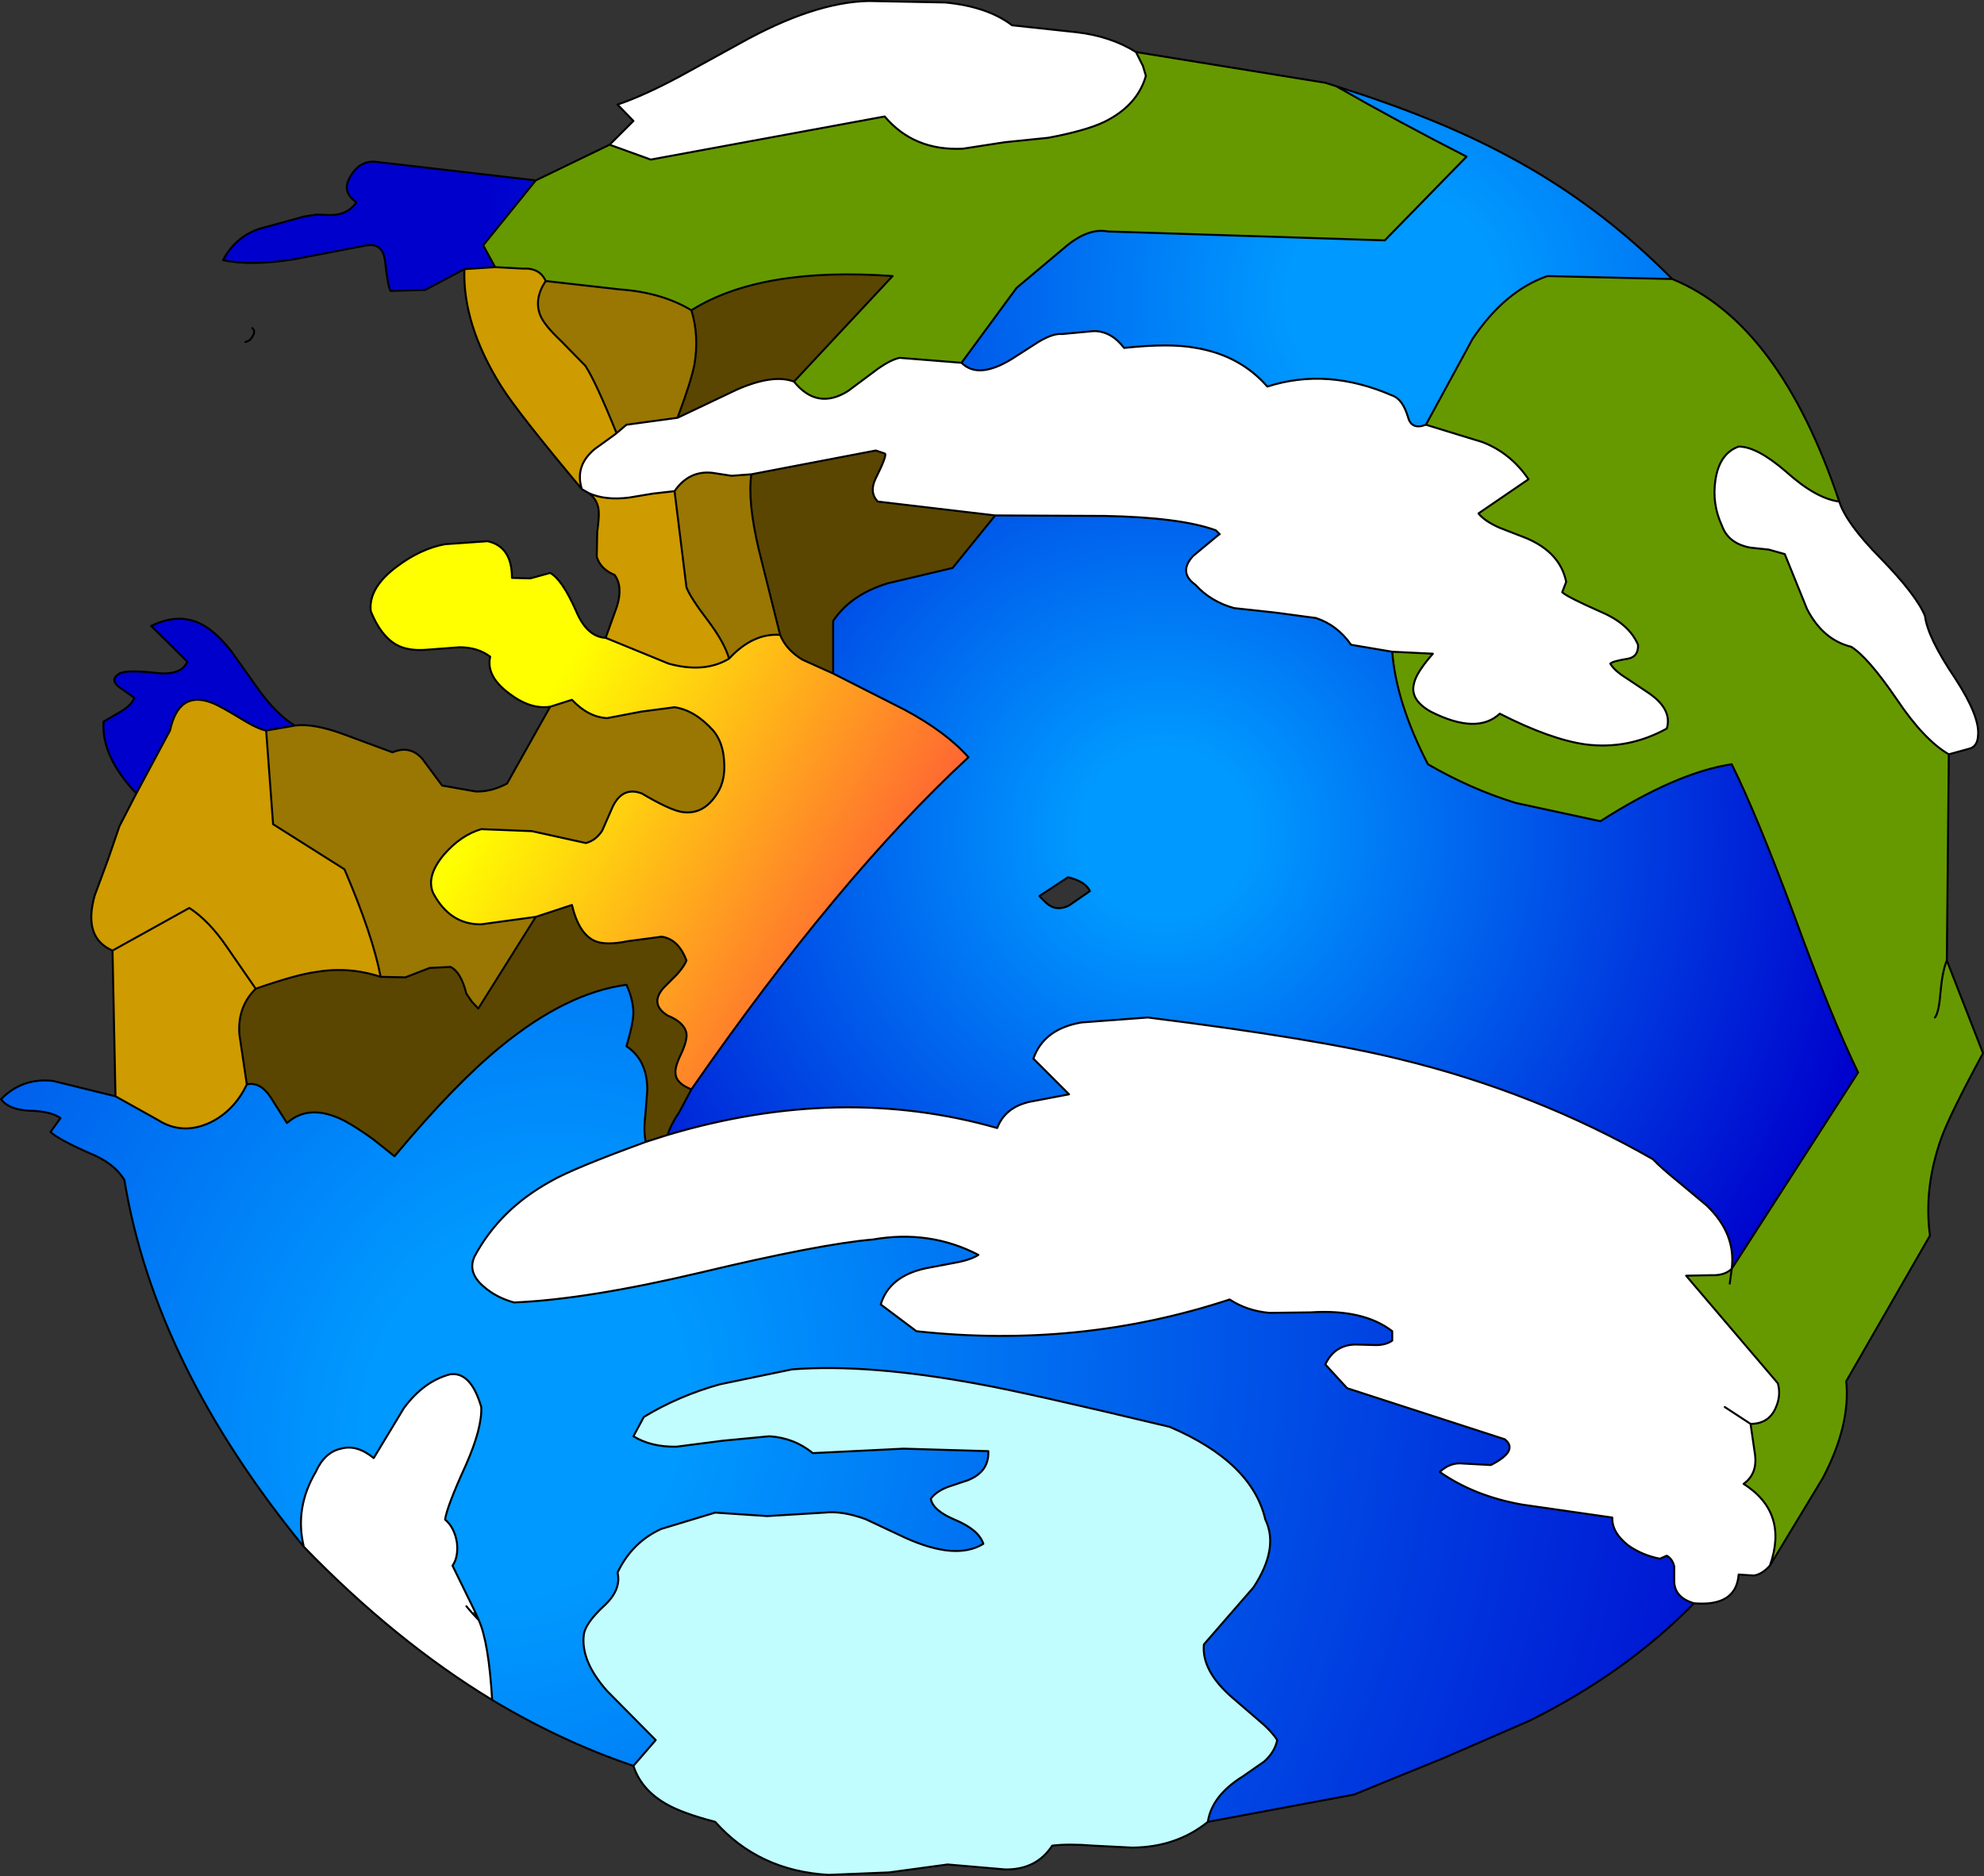 <?xml version="1.0" encoding="UTF-8" standalone="no"?>
<svg xmlns:xlink="http://www.w3.org/1999/xlink" height="189.3px" width="200.15px" xmlns="http://www.w3.org/2000/svg">
  <rect width="100%" height="100%" fill="#333333" stroke="none"/>
  <g transform="matrix(1.0, 0.0, 0.0, 1.0, 99.5, 95.15)">
    <path d="M69.2 -67.0 L56.6 -67.3 Q52.3 -65.8 49.05 -60.95 L44.35 -52.3 Q42.9 -51.75 42.55 -53.05 42.0 -54.9 40.95 -55.25 34.4 -58.1 28.35 -56.15 25.6 -59.3 21.15 -60.05 18.55 -60.55 13.9 -60.05 12.6 -61.75 10.85 -61.75 L7.65 -61.45 Q6.75 -61.55 5.25 -60.65 L2.6 -58.95 Q-0.8 -56.85 -2.5 -58.55 L3.05 -66.1 7.75 -70.05 Q10.2 -72.2 12.25 -71.8 L40.2 -70.9 48.45 -79.35 Q41.6 -82.85 35.3 -86.45 45.5 -83.25 52.55 -79.45 61.7 -74.6 69.2 -67.0 M-45.45 -76.95 L-50.75 -70.4 -49.55 -68.2 -52.65 -68.0 -56.6 -65.9 -60.1 -65.8 Q-60.35 -66.15 -60.65 -68.75 -60.85 -70.65 -62.5 -70.4 L-69.8 -69.0 Q-74.1 -68.3 -77.0 -68.9 -75.8 -71.2 -73.4 -72.05 L-68.85 -73.3 -67.55 -73.5 -66.1 -73.45 Q-64.35 -73.5 -63.55 -74.75 -65.1 -75.8 -64.15 -77.35 -63.3 -78.85 -61.8 -78.85 L-45.45 -76.95 M-85.75 -15.1 Q-89.3 -18.85 -89.05 -22.35 L-87.25 -23.4 Q-86.2 -24.05 -85.95 -24.75 L-87.5 -25.85 Q-88.45 -26.6 -87.45 -27.2 -86.7 -27.6 -83.65 -27.25 -81.2 -27.0 -80.6 -28.4 L-84.25 -32.0 Q-81.7 -33.25 -79.55 -32.35 -77.95 -31.7 -76.2 -29.5 L-73.25 -25.35 Q-71.45 -22.95 -69.75 -21.95 L-72.65 -21.45 Q-73.5 -21.6 -75.2 -22.65 -77.25 -23.9 -78.0 -24.2 -81.45 -25.6 -82.35 -21.45 L-85.75 -15.1" fill="url(#gradient0)" fill-rule="evenodd" stroke="none"/>
    <path d="M44.35 -52.3 L50.05 -50.55 Q52.9 -49.45 54.7 -46.8 L49.65 -43.35 Q50.3 -42.55 51.8 -41.9 L54.5 -40.85 Q57.9 -39.4 58.5 -36.45 L58.1 -35.4 Q58.65 -34.9 62.05 -33.4 64.85 -32.2 65.75 -30.1 65.8 -28.9 64.75 -28.7 63.2 -28.45 62.95 -28.2 63.35 -27.5 64.55 -26.75 L66.65 -25.35 Q69.25 -23.65 68.65 -21.65 64.75 -19.5 60.45 -20.05 56.9 -20.55 51.8 -23.15 49.5 -21.0 44.85 -23.35 42.7 -24.55 43.15 -26.2 43.35 -27.25 45.05 -29.2 L40.95 -29.4 36.8 -30.1 Q35.4 -32.1 33.25 -32.8 L29.15 -33.35 25.0 -33.8 Q22.65 -34.45 21.1 -36.15 19.35 -37.4 20.85 -39.05 L23.5 -41.25 23.55 -41.25 23.15 -41.65 Q19.6 -42.95 11.95 -43.1 L0.9 -43.15 -10.95 -44.55 Q-11.85 -45.5 -11.15 -46.9 -9.95 -49.3 -10.25 -49.4 L-11.15 -49.7 -23.7 -47.3 -25.7 -47.15 -27.65 -47.45 Q-30.0 -47.7 -31.45 -45.6 L-33.65 -45.35 -36.05 -44.95 Q-38.45 -44.65 -40.1 -45.4 L-40.8 -45.8 Q-41.55 -48.15 -39.5 -49.85 L-37.7 -51.15 -37.3 -51.45 -36.3 -52.3 -31.15 -53.0 -25.15 -55.85 Q-21.5 -57.45 -19.4 -56.65 -17.05 -53.75 -13.95 -55.7 L-11.4 -57.6 Q-9.85 -58.8 -8.75 -59.05 L-2.5 -58.55 Q-0.8 -56.85 2.6 -58.95 L5.25 -60.65 Q6.75 -61.55 7.65 -61.45 L10.85 -61.75 Q12.6 -61.75 13.9 -60.05 18.55 -60.55 21.15 -60.05 25.6 -59.3 28.35 -56.15 34.4 -58.1 40.95 -55.25 42.0 -54.9 42.55 -53.05 42.9 -51.75 44.35 -52.3 M15.1 -89.9 L15.8 -88.5 16.1 -87.5 Q15.25 -84.5 11.9 -82.85 10.0 -81.95 6.25 -81.25 L1.85 -80.8 -2.35 -80.15 Q-7.3 -79.9 -10.25 -83.4 L-33.85 -79.05 -38.0 -80.55 -35.6 -82.95 -37.2 -84.6 Q-34.55 -85.5 -31.0 -87.4 L-24.9 -90.75 Q-17.4 -94.95 -11.85 -95.05 L-4.15 -94.9 Q0.1 -94.5 2.6 -92.6 L9.1 -91.9 Q12.55 -91.5 15.1 -89.9 M-32.15 19.35 Q-14.7 14.15 1.1 18.65 1.9 16.55 4.4 16.0 L8.35 15.25 4.75 11.65 Q5.8 8.65 9.6 8.0 L16.3 7.5 Q33.45 9.65 41.7 11.7 55.35 15.0 67.25 21.8 68.1 22.7 69.9 24.15 L72.65 26.45 Q75.65 29.3 75.2 32.85 74.5 33.55 73.15 33.5 L70.6 33.55 79.85 44.4 Q80.2 45.6 79.65 46.85 78.95 48.5 77.1 48.5 L77.55 51.6 Q77.8 53.55 76.4 54.55 80.95 57.45 79.05 62.8 78.3 63.65 77.45 63.8 L75.9 63.7 Q75.65 66.95 71.4 66.6 69.35 66.0 69.4 64.25 L69.4 62.9 Q69.25 62.15 68.65 61.8 L67.95 62.1 Q66.15 61.75 64.75 60.75 63.1 59.45 63.15 57.95 L54.1 56.65 Q49.25 55.8 45.75 53.35 46.8 52.35 48.1 52.5 L50.9 52.65 Q53.75 51.2 52.3 50.05 L36.4 44.9 34.2 42.5 Q35.2 40.4 37.5 40.5 L39.3 40.55 Q40.3 40.55 40.95 40.1 L40.95 39.15 Q38.05 36.9 32.7 37.25 L28.55 37.3 Q26.3 37.1 24.55 35.95 9.35 40.95 -7.05 39.15 L-10.65 36.45 Q-9.8 33.6 -6.1 32.8 L-3.2 32.25 Q-1.55 31.95 -0.8 31.45 -5.7 28.9 -11.45 29.9 -16.75 30.35 -28.9 33.25 -40.35 35.95 -47.65 36.25 -49.45 35.75 -50.7 34.65 -52.35 33.25 -51.65 31.65 -49.1 26.85 -43.9 24.0 -41.75 22.75 -34.35 20.05 L-32.15 19.35 M97.1 -19.05 Q94.6 -20.5 91.85 -24.6 88.95 -28.85 87.25 -29.9 84.4 -30.6 82.8 -33.7 L80.55 -39.25 78.95 -39.7 77.1 -39.9 Q74.85 -40.3 74.2 -42.15 73.2 -44.3 73.55 -46.7 73.95 -49.4 75.9 -50.1 77.75 -50.1 80.7 -47.55 83.7 -44.85 86.05 -44.55 86.75 -42.35 90.2 -38.85 93.85 -35.1 94.7 -33.0 94.95 -30.85 97.75 -26.7 100.25 -22.85 100.05 -20.95 100.0 -19.8 99.1 -19.6 L97.1 -19.05 M74.5 46.8 L77.1 48.5 74.5 46.8 M-68.85 60.9 Q-69.8 57.0 -67.65 53.35 -66.75 51.35 -65.1 51.0 -63.5 50.55 -61.8 51.95 L-58.75 46.9 Q-56.75 44.2 -54.1 43.5 -52.0 43.2 -50.95 46.8 -50.85 48.9 -52.5 52.65 -54.4 56.8 -54.6 58.15 -53.65 58.95 -53.4 60.5 -53.25 61.95 -53.85 62.8 L-51.6 67.4 -51.85 67.6 -52.45 66.9 -51.85 67.6 -51.2 68.3 Q-50.2 70.5 -49.85 76.35 -59.65 70.4 -68.85 60.9" fill="#ffffff" fill-rule="evenodd" stroke="none"/>
    <path d="M40.95 -29.4 L45.05 -29.2 Q43.35 -27.25 43.15 -26.2 42.7 -24.55 44.85 -23.35 49.5 -21.0 51.8 -23.15 56.9 -20.55 60.45 -20.05 64.75 -19.5 68.65 -21.65 69.25 -23.65 66.65 -25.35 L64.55 -26.75 Q63.35 -27.5 62.95 -28.2 63.2 -28.45 64.75 -28.7 65.8 -28.9 65.75 -30.1 64.85 -32.2 62.05 -33.4 58.65 -34.9 58.1 -35.4 L58.5 -36.45 Q57.9 -39.4 54.5 -40.85 L51.8 -41.9 Q50.3 -42.55 49.65 -43.35 L54.7 -46.8 Q52.9 -49.45 50.05 -50.55 L44.35 -52.3 49.05 -60.95 Q52.3 -65.8 56.6 -67.3 L69.2 -67.0 Q80.0 -62.6 86.05 -44.55 83.7 -44.85 80.7 -47.55 77.75 -50.1 75.9 -50.1 73.95 -49.4 73.55 -46.7 73.2 -44.3 74.2 -42.15 74.85 -40.3 77.1 -39.9 L78.95 -39.7 80.55 -39.25 82.8 -33.7 Q84.4 -30.6 87.25 -29.9 88.95 -28.85 91.85 -24.6 94.6 -20.5 97.1 -19.05 L96.9 1.75 100.55 11.1 Q97.2 17.3 96.35 19.65 94.55 24.7 95.2 29.5 L86.75 44.2 Q87.2 48.6 84.4 53.95 L79.05 62.8 Q80.95 57.45 76.4 54.55 77.8 53.55 77.55 51.6 L77.1 48.5 Q78.95 48.5 79.65 46.85 80.2 45.6 79.85 44.4 L70.6 33.55 73.15 33.5 Q74.5 33.55 75.2 32.85 L87.95 13.05 Q85.25 7.5 81.5 -2.8 77.75 -12.9 75.2 -18.05 69.6 -17.2 61.95 -12.3 L53.4 -14.15 Q48.85 -15.55 44.55 -18.05 41.35 -24.25 40.95 -29.4 M75.0 34.35 L75.2 32.85 75.0 34.35 M35.3 -86.45 Q41.6 -82.85 48.45 -79.35 L40.2 -70.9 12.25 -71.8 Q10.2 -72.2 7.75 -70.05 L3.05 -66.1 -2.5 -58.55 -8.75 -59.05 Q-9.85 -58.8 -11.4 -57.6 L-13.95 -55.7 Q-17.05 -53.75 -19.4 -56.65 L-9.45 -67.3 Q-22.75 -68.25 -29.75 -63.85 -32.75 -65.65 -36.95 -65.95 L-44.45 -66.8 Q-45.05 -68.15 -46.75 -68.05 L-49.55 -68.2 -50.75 -70.4 -45.45 -76.95 -38.0 -80.55 -33.85 -79.05 -10.25 -83.4 Q-7.3 -79.9 -2.35 -80.15 L1.85 -80.8 6.25 -81.25 Q10.0 -81.95 11.9 -82.85 15.25 -84.5 16.1 -87.5 L15.8 -88.5 15.1 -89.9 34.2 -86.8 35.3 -86.45 M95.7 7.5 Q96.1 7.0 96.25 5.05 96.45 2.8 96.9 1.75 96.45 2.8 96.25 5.05 96.1 7.0 95.7 7.5" fill="url(#gradient1)" fill-rule="evenodd" stroke="none"/>
    <path d="M40.95 -29.4 Q41.35 -24.25 44.55 -18.05 48.85 -15.55 53.4 -14.15 L61.95 -12.3 Q69.6 -17.2 75.2 -18.05 77.75 -12.9 81.5 -2.8 85.25 7.5 87.95 13.05 L75.2 32.85 Q75.65 29.3 72.65 26.45 L69.9 24.15 Q68.1 22.7 67.25 21.8 55.35 15.0 41.7 11.7 33.45 9.65 16.3 7.5 L9.6 8.0 Q5.8 8.65 4.75 11.65 L8.35 15.25 4.4 16.0 Q1.9 16.55 1.1 18.65 -14.7 14.15 -32.15 19.35 -31.85 18.35 -30.95 17.0 L-29.75 14.75 Q-14.85 -6.7 -1.8 -18.75 -4.05 -21.3 -8.25 -23.55 L-15.45 -27.2 -15.45 -32.5 Q-13.7 -35.15 -9.95 -36.3 L-3.4 -37.85 0.9 -43.15 11.95 -43.1 Q19.6 -42.95 23.15 -41.65 L23.5 -41.25 20.85 -39.05 Q19.35 -37.4 21.1 -36.15 22.65 -34.45 25.0 -33.8 L29.15 -33.35 33.25 -32.8 Q35.4 -32.1 36.8 -30.1 L40.95 -29.4 M8.35 -3.8 L10.45 -5.25 Q10.05 -6.2 8.25 -6.65 L5.35 -4.75 6.05 -4.05 Q7.05 -3.15 8.35 -3.8" fill="url(#gradient2)" fill-rule="evenodd" stroke="none"/>
    <path d="M-49.55 -68.2 L-46.75 -68.05 Q-45.05 -68.15 -44.45 -66.8 -45.65 -65.0 -45.0 -63.35 -44.6 -62.35 -42.9 -60.75 L-40.45 -58.25 Q-39.4 -56.65 -37.3 -51.45 L-37.7 -51.15 -39.5 -49.85 Q-41.55 -48.15 -40.8 -45.8 -47.25 -53.5 -48.95 -56.2 -52.85 -62.45 -52.65 -68.0 L-49.55 -68.2 M-38.4 -30.8 L-37.25 -34.0 Q-36.65 -36.0 -37.5 -37.15 -38.95 -37.75 -39.3 -39.0 L-39.25 -41.5 Q-39.0 -43.25 -39.15 -43.95 -39.35 -44.85 -40.1 -45.4 -38.45 -44.65 -36.05 -44.95 L-33.65 -45.35 -31.45 -45.6 -30.25 -35.9 Q-29.85 -34.85 -28.05 -32.5 -26.4 -30.3 -25.95 -28.7 -28.45 -27.2 -32.05 -28.2 L-38.4 -30.8 M-85.75 -15.1 L-82.35 -21.45 Q-81.45 -25.6 -78.0 -24.2 -77.25 -23.9 -75.2 -22.65 -73.5 -21.6 -72.65 -21.45 L-71.95 -12.0 -64.75 -7.45 Q-61.9 -0.8 -61.1 3.4 -64.3 2.35 -67.55 2.9 -69.55 3.15 -73.7 4.6 L-76.6 0.4 Q-78.4 -2.25 -80.4 -3.55 L-88.15 0.75 -80.4 -3.55 Q-78.4 -2.25 -76.6 0.4 L-73.7 4.6 Q-75.55 6.4 -75.35 9.2 L-74.6 14.25 Q-75.85 16.9 -78.3 18.1 -81.1 19.4 -83.55 17.85 L-87.85 15.45 -88.15 0.75 Q-91.15 -0.55 -89.95 -4.8 L-88.6 -8.45 -87.45 -11.8 -85.75 -15.1" fill="#ce9b00" fill-rule="evenodd" stroke="none"/>
    <path d="M-44.45 -66.8 L-36.95 -65.95 Q-32.75 -65.65 -29.75 -63.85 -28.95 -61.25 -29.45 -58.35 -29.8 -56.6 -31.15 -53.0 L-36.3 -52.3 -37.3 -51.45 Q-39.4 -56.65 -40.45 -58.25 L-42.9 -60.75 Q-44.6 -62.35 -45.0 -63.35 -45.65 -65.0 -44.45 -66.8 M-69.75 -21.95 Q-67.9 -22.2 -64.9 -21.1 L-59.9 -19.25 Q-58.15 -20.0 -56.9 -18.6 L-54.9 -15.9 -51.5 -15.3 Q-49.95 -15.25 -48.35 -16.1 L-44.0 -23.85 -41.8 -24.55 Q-40.15 -22.8 -38.25 -22.7 L-34.85 -23.35 -31.45 -23.8 Q-29.4 -23.5 -27.55 -21.45 -26.55 -20.25 -26.45 -18.35 -26.3 -16.4 -27.15 -15.1 -28.55 -12.85 -30.8 -13.25 -32.05 -13.5 -34.75 -15.1 -36.85 -15.9 -37.85 -13.4 L-38.75 -11.35 Q-39.4 -10.35 -40.4 -10.1 L-45.85 -11.3 -50.95 -11.5 Q-53.0 -10.9 -54.7 -8.95 -56.55 -6.75 -55.8 -5.05 -54.1 -1.85 -50.95 -1.9 L-45.45 -2.65 -51.25 6.6 -51.9 5.9 -52.45 5.1 Q-53.0 2.9 -54.05 2.4 L-56.15 2.5 -58.6 3.45 -61.1 3.4 Q-61.9 -0.8 -64.75 -7.45 L-71.95 -12.0 -72.65 -21.45 -69.75 -21.95 M-31.45 -45.6 Q-30.0 -47.7 -27.65 -47.45 L-25.7 -47.15 -23.7 -47.3 Q-24.1 -44.6 -22.95 -39.7 L-20.8 -31.1 Q-23.55 -31.3 -25.95 -28.7 -26.4 -30.3 -28.05 -32.5 -29.85 -34.85 -30.25 -35.9 L-31.45 -45.6" fill="#997702" fill-rule="evenodd" stroke="none"/>
    <path d="M-29.75 -63.85 Q-22.75 -68.25 -9.45 -67.3 L-19.4 -56.65 Q-21.5 -57.45 -25.15 -55.85 L-31.15 -53.0 Q-29.8 -56.6 -29.45 -58.35 -28.95 -61.25 -29.75 -63.85 M0.9 -43.15 L-3.4 -37.85 -9.95 -36.3 Q-13.7 -35.15 -15.45 -32.5 L-15.45 -27.2 -18.55 -28.6 Q-20.2 -29.6 -20.8 -31.1 L-22.95 -39.7 Q-24.1 -44.6 -23.7 -47.3 L-11.15 -49.7 -10.25 -49.4 Q-9.95 -49.3 -11.15 -46.9 -11.85 -45.5 -10.95 -44.55 L0.9 -43.15 M-29.75 14.75 L-30.95 17.0 Q-31.85 18.35 -32.15 19.35 L-34.35 20.05 Q-34.6 19.0 -34.4 17.4 L-34.2 14.8 Q-34.2 11.8 -36.3 10.4 -35.65 8.2 -35.6 7.1 -35.6 5.75 -36.3 4.2 -42.35 5.0 -49.0 10.45 -53.65 14.25 -59.7 21.5 L-61.9 19.75 Q-63.5 18.6 -64.7 17.95 -68.25 16.1 -70.55 18.15 L-72.2 15.55 Q-73.25 13.95 -74.6 14.25 L-75.35 9.2 Q-75.55 6.4 -73.7 4.6 -69.55 3.15 -67.55 2.9 -64.3 2.35 -61.1 3.4 L-58.6 3.45 -56.15 2.5 -54.05 2.4 Q-53.0 2.9 -52.45 5.1 L-51.9 5.9 -51.25 6.6 -45.45 -2.65 -41.8 -3.85 Q-41.1 -0.9 -39.45 -0.2 -38.35 0.25 -36.15 -0.2 L-32.75 -0.65 Q-31.05 -0.4 -30.25 1.75 -30.45 2.3 -31.2 3.15 L-32.55 4.5 Q-34.0 6.15 -32.15 7.3 -30.45 8.0 -30.25 9.1 -30.15 9.75 -30.75 11.1 -31.45 12.5 -31.35 13.15 -31.3 14.15 -29.75 14.75" fill="#5a4601" fill-rule="evenodd" stroke="none"/>
    <path d="M-15.45 -27.2 L-8.25 -23.55 Q-4.05 -21.3 -1.8 -18.75 -14.85 -6.7 -29.75 14.75 -31.3 14.15 -31.35 13.15 -31.45 12.5 -30.75 11.1 -30.15 9.75 -30.25 9.1 -30.45 8.0 -32.15 7.3 -34.0 6.15 -32.55 4.5 L-31.2 3.15 Q-30.45 2.3 -30.25 1.75 -31.05 -0.4 -32.75 -0.65 L-36.15 -0.2 Q-38.35 0.25 -39.45 -0.2 -41.1 -0.9 -41.8 -3.85 L-45.45 -2.65 -50.95 -1.9 Q-54.1 -1.85 -55.8 -5.05 -56.55 -6.75 -54.7 -8.95 -53.0 -10.9 -50.95 -11.5 L-45.85 -11.3 -40.4 -10.1 Q-39.4 -10.35 -38.75 -11.35 L-37.85 -13.4 Q-36.85 -15.9 -34.75 -15.1 -32.05 -13.5 -30.8 -13.25 -28.55 -12.85 -27.15 -15.1 -26.3 -16.4 -26.45 -18.35 -26.55 -20.25 -27.55 -21.45 -29.4 -23.5 -31.45 -23.8 L-34.85 -23.35 -38.25 -22.7 Q-40.15 -22.8 -41.8 -24.55 L-44.0 -23.85 Q-46.0 -23.55 -48.15 -25.2 -50.5 -26.95 -50.05 -28.9 -51.3 -29.85 -53.15 -29.85 L-56.45 -29.6 Q-58.35 -29.45 -59.5 -30.1 -61.1 -31.0 -62.1 -33.5 -62.35 -35.85 -59.45 -38.0 -57.05 -39.8 -54.6 -40.25 L-50.3 -40.55 Q-47.85 -40.0 -47.85 -36.85 L-46.0 -36.8 -44.0 -37.35 Q-42.8 -36.7 -41.4 -33.55 -40.3 -30.9 -38.4 -30.8 L-32.05 -28.2 Q-28.45 -27.2 -25.95 -28.7 -23.55 -31.3 -20.8 -31.1 -20.2 -29.6 -18.55 -28.6 L-15.45 -27.2" fill="url(#gradient3)" fill-rule="evenodd" stroke="none"/>
    <path d="M-34.35 20.05 Q-41.75 22.75 -43.9 24.0 -49.1 26.85 -51.65 31.65 -52.35 33.25 -50.7 34.65 -49.45 35.75 -47.65 36.25 -40.35 35.95 -28.9 33.25 -16.75 30.35 -11.45 29.9 -5.7 28.9 -0.8 31.45 -1.55 31.95 -3.2 32.25 L-6.1 32.8 Q-9.8 33.6 -10.65 36.45 L-7.05 39.15 Q9.35 40.95 24.55 35.95 26.3 37.1 28.55 37.3 L32.7 37.25 Q38.05 36.9 40.95 39.15 L40.95 40.1 Q40.3 40.55 39.3 40.55 L37.5 40.5 Q35.2 40.4 34.2 42.5 L36.4 44.9 52.3 50.05 Q53.75 51.2 50.9 52.65 L48.1 52.5 Q46.8 52.35 45.75 53.35 49.25 55.8 54.1 56.65 L63.15 57.95 Q63.1 59.45 64.75 60.75 66.15 61.75 67.95 62.1 L68.65 61.8 Q69.25 62.15 69.4 62.9 L69.4 64.25 Q69.35 66.0 71.4 66.6 64.55 73.6 54.8 78.45 L46.05 82.25 Q41.6 84.05 37.1 85.9 L22.35 88.65 Q22.75 86.0 25.9 84.05 L28.05 82.55 Q29.1 81.6 29.35 80.4 28.75 79.45 27.3 78.25 L24.8 76.1 Q21.7 73.4 21.95 70.75 L26.95 65.0 Q29.55 61.05 28.15 58.15 26.8 52.35 18.5 48.8 4.3 45.4 -0.65 44.5 -11.9 42.4 -19.6 43.0 L-26.85 44.5 Q-31.0 45.65 -34.55 47.8 L-35.6 49.75 Q-33.8 50.85 -31.25 50.8 L-26.6 50.2 -21.9 49.75 Q-19.4 49.9 -17.5 51.45 L-8.35 51.0 0.2 51.25 Q0.3 53.35 -1.9 54.2 L-3.85 54.85 Q-5.05 55.3 -5.6 56.05 -5.4 57.25 -3.1 58.2 -0.75 59.2 -0.3 60.6 -3.05 62.3 -8.15 60.0 L-12.2 58.1 Q-14.55 57.25 -16.3 57.45 L-22.1 57.8 -27.35 57.45 -32.8 59.1 Q-35.75 60.45 -37.2 63.5 -36.8 65.2 -38.5 66.8 -40.45 68.6 -40.6 69.75 -40.95 72.4 -38.25 75.45 L-33.35 80.4 -35.6 83.0 Q-42.85 80.55 -49.85 76.35 -50.2 70.5 -51.2 68.3 L-51.6 67.4 -53.85 62.8 Q-53.25 61.95 -53.4 60.5 -53.65 58.95 -54.6 58.15 -54.4 56.8 -52.5 52.65 -50.85 48.9 -50.95 46.8 -52.0 43.2 -54.1 43.5 -56.75 44.2 -58.75 46.9 L-61.8 51.95 Q-63.5 50.55 -65.1 51.0 -66.75 51.35 -67.65 53.35 -69.8 57.0 -68.85 60.9 -83.9 42.5 -86.95 23.9 -88.0 22.15 -90.55 21.15 -93.6 19.8 -94.4 19.05 L-93.4 17.65 Q-94.35 16.95 -96.6 16.9 -98.6 16.8 -99.4 15.75 -97.25 13.55 -94.15 13.9 L-87.85 15.45 -83.55 17.85 Q-81.1 19.4 -78.3 18.1 -75.85 16.9 -74.6 14.25 -73.25 13.95 -72.2 15.55 L-70.55 18.15 Q-68.25 16.1 -64.7 17.95 -63.5 18.6 -61.9 19.75 L-59.7 21.5 Q-53.65 14.25 -49.0 10.45 -42.35 5.0 -36.3 4.2 -35.6 5.75 -35.6 7.1 -35.65 8.2 -36.3 10.4 -34.2 11.8 -34.2 14.8 L-34.4 17.4 Q-34.6 19.0 -34.35 20.05" fill="url(#gradient4)" fill-rule="evenodd" stroke="none"/>
    <path d="M-35.6 83.0 L-33.35 80.4 -38.25 75.45 Q-40.95 72.4 -40.6 69.75 -40.45 68.6 -38.5 66.8 -36.8 65.2 -37.2 63.5 -35.75 60.45 -32.8 59.1 L-27.35 57.45 -22.1 57.8 -16.3 57.45 Q-14.55 57.25 -12.2 58.1 L-8.15 60.0 Q-3.05 62.3 -0.3 60.6 -0.75 59.2 -3.1 58.2 -5.4 57.25 -5.6 56.05 -5.05 55.3 -3.85 54.85 L-1.9 54.2 Q0.3 53.35 0.2 51.25 L-8.35 51.0 -17.5 51.45 Q-19.4 49.9 -21.9 49.75 L-26.6 50.2 -31.25 50.8 Q-33.8 50.85 -35.6 49.75 L-34.55 47.8 Q-31.0 45.65 -26.85 44.5 L-19.6 43.0 Q-11.9 42.4 -0.65 44.5 4.3 45.4 18.5 48.8 26.8 52.35 28.15 58.15 29.55 61.05 26.95 65.0 L21.95 70.75 Q21.7 73.4 24.8 76.1 L27.3 78.25 Q28.75 79.45 29.35 80.4 29.1 81.6 28.05 82.55 L25.9 84.05 Q22.75 86.0 22.35 88.65 19.2 91.2 14.75 91.25 L10.8 91.05 Q8.3 90.85 6.65 91.05 5.05 93.5 1.9 93.45 L-3.9 92.95 -9.8 93.75 -15.9 94.0 Q-22.95 93.6 -27.35 88.65 -30.6 87.8 -32.2 86.9 -34.8 85.45 -35.6 83.0" fill="#c1fcff" fill-rule="evenodd" stroke="none"/>
    <path d="M44.35 -52.3 L50.05 -50.55 Q52.9 -49.45 54.7 -46.8 L49.65 -43.35 Q50.3 -42.55 51.8 -41.9 L54.5 -40.85 Q57.9 -39.4 58.5 -36.45 L58.1 -35.4 Q58.65 -34.9 62.05 -33.4 64.85 -32.2 65.75 -30.1 65.8 -28.9 64.75 -28.7 63.2 -28.45 62.95 -28.2 63.35 -27.5 64.55 -26.75 L66.65 -25.35 Q69.25 -23.65 68.65 -21.65 64.75 -19.5 60.45 -20.05 56.9 -20.55 51.8 -23.15 49.5 -21.0 44.85 -23.35 42.7 -24.55 43.15 -26.2 43.35 -27.25 45.05 -29.2 L40.95 -29.4 Q41.35 -24.25 44.55 -18.05 48.85 -15.55 53.4 -14.15 L61.95 -12.3 Q69.6 -17.2 75.2 -18.05 77.75 -12.9 81.5 -2.8 85.25 7.5 87.95 13.05 L75.2 32.85 75.0 34.35 M44.35 -52.3 L49.05 -60.95 Q52.3 -65.8 56.6 -67.3 L69.2 -67.0 Q61.7 -74.6 52.55 -79.45 45.5 -83.25 35.3 -86.45 41.6 -82.85 48.45 -79.35 L40.2 -70.9 12.25 -71.8 Q10.2 -72.2 7.75 -70.05 L3.05 -66.1 -2.5 -58.55 Q-0.8 -56.85 2.6 -58.95 L5.25 -60.65 Q6.75 -61.55 7.65 -61.45 L10.85 -61.75 Q12.6 -61.75 13.9 -60.05 18.55 -60.55 21.15 -60.05 25.6 -59.3 28.35 -56.15 34.4 -58.1 40.95 -55.25 42.0 -54.9 42.55 -53.05 42.9 -51.75 44.35 -52.3 M15.1 -89.9 L34.2 -86.8 35.3 -86.45 M-38.0 -80.55 L-33.85 -79.05 -10.25 -83.4 Q-7.3 -79.9 -2.35 -80.15 L1.85 -80.8 6.25 -81.25 Q10.0 -81.95 11.9 -82.85 15.25 -84.5 16.1 -87.5 L15.8 -88.5 15.1 -89.9 Q12.55 -91.5 9.1 -91.9 L2.6 -92.6 Q0.1 -94.5 -4.15 -94.9 L-11.85 -95.05 Q-17.4 -94.95 -24.9 -90.75 L-31.0 -87.4 Q-34.55 -85.5 -37.2 -84.6 L-35.6 -82.95 -38.0 -80.55 -45.45 -76.95 -50.75 -70.4 -49.55 -68.2 -46.75 -68.05 Q-45.05 -68.15 -44.45 -66.8 L-36.95 -65.95 Q-32.75 -65.65 -29.75 -63.85 -22.75 -68.25 -9.45 -67.3 L-19.4 -56.65 Q-17.05 -53.75 -13.95 -55.7 L-11.4 -57.6 Q-9.85 -58.8 -8.75 -59.05 L-2.5 -58.55 M23.15 -41.65 L23.55 -41.25 23.5 -41.25 20.85 -39.05 Q19.35 -37.4 21.1 -36.15 22.65 -34.45 25.0 -33.8 L29.15 -33.35 33.25 -32.8 Q35.4 -32.1 36.8 -30.1 L40.95 -29.4 M23.15 -41.65 Q19.6 -42.95 11.95 -43.1 L0.9 -43.15 -3.4 -37.85 -9.95 -36.3 Q-13.7 -35.15 -15.45 -32.5 L-15.45 -27.2 -8.25 -23.55 Q-4.05 -21.3 -1.8 -18.75 -14.85 -6.7 -29.75 14.75 L-30.95 17.0 Q-31.85 18.35 -32.15 19.35 -14.7 14.15 1.1 18.65 1.9 16.55 4.4 16.0 L8.35 15.25 4.75 11.65 Q5.8 8.65 9.6 8.0 L16.3 7.5 Q33.45 9.65 41.7 11.7 55.35 15.0 67.25 21.8 68.1 22.7 69.9 24.15 L72.65 26.45 Q75.65 29.3 75.2 32.85 74.5 33.55 73.15 33.5 L70.6 33.55 79.85 44.4 Q80.2 45.6 79.65 46.85 78.95 48.5 77.1 48.5 L77.55 51.6 Q77.8 53.55 76.4 54.55 80.95 57.45 79.05 62.8 L84.4 53.95 Q87.2 48.6 86.75 44.2 L95.2 29.5 Q94.55 24.7 96.35 19.65 97.2 17.3 100.55 11.1 L96.9 1.75 Q96.45 2.8 96.25 5.05 96.1 7.0 95.7 7.5 M8.35 -3.8 Q7.05 -3.15 6.05 -4.05 L5.35 -4.75 8.25 -6.65 Q10.05 -6.2 10.45 -5.25 L8.35 -3.8 M86.05 -44.55 Q83.7 -44.85 80.7 -47.55 77.75 -50.1 75.9 -50.1 73.95 -49.4 73.55 -46.7 73.2 -44.3 74.2 -42.15 74.85 -40.3 77.1 -39.9 L78.95 -39.7 80.55 -39.25 82.8 -33.7 Q84.4 -30.6 87.25 -29.9 88.95 -28.85 91.85 -24.6 94.6 -20.5 97.1 -19.05 L99.1 -19.6 Q100.0 -19.8 100.05 -20.95 100.25 -22.85 97.75 -26.7 94.95 -30.85 94.7 -33.0 93.85 -35.1 90.2 -38.85 86.75 -42.35 86.05 -44.55 80.0 -62.6 69.2 -67.0 M-34.35 20.05 Q-41.75 22.75 -43.9 24.0 -49.1 26.85 -51.65 31.65 -52.35 33.25 -50.7 34.65 -49.45 35.75 -47.65 36.25 -40.35 35.95 -28.9 33.25 -16.75 30.35 -11.45 29.9 -5.7 28.9 -0.8 31.45 -1.55 31.95 -3.2 32.25 L-6.1 32.8 Q-9.8 33.6 -10.65 36.45 L-7.05 39.15 Q9.35 40.95 24.55 35.95 26.3 37.1 28.55 37.3 L32.7 37.25 Q38.05 36.9 40.95 39.15 L40.95 40.1 Q40.3 40.55 39.3 40.55 L37.5 40.5 Q35.2 40.4 34.2 42.5 L36.4 44.9 52.3 50.05 Q53.75 51.2 50.9 52.65 L48.1 52.5 Q46.8 52.35 45.75 53.35 49.25 55.8 54.1 56.65 L63.15 57.95 Q63.1 59.45 64.75 60.75 66.15 61.75 67.95 62.1 L68.65 61.8 Q69.25 62.15 69.4 62.9 L69.4 64.25 Q69.35 66.0 71.4 66.6 75.65 66.95 75.9 63.7 L77.45 63.8 Q78.3 63.65 79.05 62.8 M77.1 48.5 L74.5 46.8 M22.35 88.65 Q22.75 86.0 25.9 84.05 L28.05 82.55 Q29.1 81.6 29.35 80.4 28.75 79.45 27.3 78.25 L24.8 76.1 Q21.7 73.4 21.95 70.75 L26.95 65.0 Q29.55 61.05 28.15 58.15 26.8 52.35 18.5 48.8 4.3 45.4 -0.65 44.5 -11.9 42.4 -19.6 43.0 L-26.85 44.5 Q-31.0 45.65 -34.55 47.8 L-35.6 49.75 Q-33.8 50.85 -31.25 50.8 L-26.6 50.2 -21.9 49.75 Q-19.4 49.9 -17.5 51.45 L-8.35 51.0 0.2 51.25 Q0.3 53.35 -1.9 54.2 L-3.85 54.85 Q-5.05 55.3 -5.6 56.05 -5.4 57.25 -3.1 58.2 -0.75 59.2 -0.3 60.6 -3.05 62.3 -8.15 60.0 L-12.2 58.1 Q-14.55 57.25 -16.3 57.45 L-22.1 57.8 -27.35 57.45 -32.8 59.1 Q-35.75 60.45 -37.2 63.5 -36.8 65.2 -38.5 66.8 -40.45 68.6 -40.6 69.75 -40.95 72.4 -38.25 75.45 L-33.35 80.4 -35.6 83.0 Q-34.8 85.45 -32.2 86.9 -30.6 87.8 -27.35 88.65 -22.95 93.6 -15.9 94.0 L-9.8 93.75 -3.9 92.95 1.9 93.45 Q5.05 93.5 6.65 91.05 8.3 90.85 10.8 91.05 L14.75 91.25 Q19.2 91.2 22.35 88.65 L37.1 85.9 Q41.6 84.05 46.05 82.25 L54.8 78.45 Q64.55 73.6 71.4 66.6 M97.1 -19.05 L96.9 1.75 M-85.75 -15.1 Q-89.3 -18.85 -89.05 -22.35 L-87.25 -23.4 Q-86.2 -24.05 -85.95 -24.75 L-87.5 -25.85 Q-88.45 -26.6 -87.45 -27.2 -86.7 -27.6 -83.65 -27.25 -81.2 -27.0 -80.6 -28.4 L-84.25 -32.0 Q-81.7 -33.25 -79.55 -32.35 -77.95 -31.7 -76.2 -29.5 L-73.25 -25.35 Q-71.45 -22.95 -69.75 -21.95 -67.9 -22.2 -64.9 -21.1 L-59.9 -19.25 Q-58.15 -20.0 -56.9 -18.6 L-54.9 -15.9 -51.5 -15.3 Q-49.95 -15.25 -48.35 -16.1 L-44.0 -23.85 Q-46.0 -23.55 -48.15 -25.2 -50.5 -26.95 -50.05 -28.9 -51.3 -29.85 -53.15 -29.85 L-56.45 -29.6 Q-58.35 -29.45 -59.5 -30.1 -61.1 -31.0 -62.1 -33.5 -62.35 -35.85 -59.45 -38.0 -57.05 -39.8 -54.6 -40.25 L-50.3 -40.55 Q-47.85 -40.0 -47.85 -36.85 L-46.0 -36.8 -44.0 -37.35 Q-42.8 -36.7 -41.4 -33.55 -40.3 -30.9 -38.4 -30.8 L-37.25 -34.0 Q-36.65 -36.0 -37.5 -37.15 -38.95 -37.75 -39.3 -39.0 L-39.25 -41.5 Q-39.0 -43.25 -39.15 -43.95 -39.35 -44.85 -40.1 -45.4 L-40.8 -45.8 Q-47.25 -53.5 -48.95 -56.2 -52.85 -62.45 -52.65 -68.0 L-56.6 -65.9 -60.1 -65.8 Q-60.35 -66.15 -60.65 -68.75 -60.85 -70.65 -62.5 -70.4 L-69.8 -69.0 Q-74.1 -68.3 -77.0 -68.9 -75.8 -71.2 -73.4 -72.05 L-68.85 -73.3 -67.55 -73.5 -66.1 -73.45 Q-64.35 -73.5 -63.55 -74.75 -65.1 -75.8 -64.15 -77.35 -63.3 -78.85 -61.8 -78.85 L-45.45 -76.95 M-72.65 -21.45 Q-73.5 -21.6 -75.2 -22.65 -77.25 -23.9 -78.0 -24.2 -81.45 -25.6 -82.35 -21.45 L-85.75 -15.1 -87.45 -11.8 -88.6 -8.45 -89.95 -4.8 Q-91.15 -0.55 -88.15 0.75 L-80.4 -3.55 Q-78.4 -2.25 -76.6 0.4 L-73.7 4.6 Q-69.55 3.15 -67.55 2.9 -64.3 2.35 -61.1 3.4 -61.9 -0.8 -64.75 -7.45 L-71.95 -12.0 -72.65 -21.45 -69.75 -21.95 M-37.3 -51.45 L-36.3 -52.3 -31.15 -53.0 Q-29.8 -56.6 -29.45 -58.35 -28.95 -61.25 -29.75 -63.85 M-44.45 -66.8 Q-45.65 -65.0 -45.0 -63.35 -44.6 -62.35 -42.9 -60.75 L-40.45 -58.25 Q-39.4 -56.65 -37.3 -51.45 L-37.7 -51.15 -39.5 -49.85 Q-41.55 -48.15 -40.8 -45.8 M-19.4 -56.65 Q-21.5 -57.45 -25.15 -55.85 L-31.15 -53.0 M-74.05 -62.05 Q-73.7 -61.75 -74.0 -61.25 -74.25 -60.75 -74.75 -60.65 M-49.55 -68.2 L-52.65 -68.0 M-45.45 -2.65 L-50.95 -1.9 Q-54.1 -1.85 -55.8 -5.05 -56.55 -6.75 -54.7 -8.95 -53.0 -10.9 -50.95 -11.5 L-45.85 -11.3 -40.4 -10.1 Q-39.4 -10.35 -38.75 -11.35 L-37.85 -13.4 Q-36.85 -15.9 -34.75 -15.1 -32.05 -13.5 -30.8 -13.25 -28.55 -12.85 -27.15 -15.1 -26.3 -16.4 -26.45 -18.35 -26.55 -20.25 -27.55 -21.45 -29.4 -23.5 -31.45 -23.8 L-34.85 -23.35 -38.25 -22.7 Q-40.15 -22.8 -41.8 -24.55 L-44.0 -23.85 M-45.45 -2.65 L-41.8 -3.85 Q-41.1 -0.9 -39.45 -0.2 -38.35 0.25 -36.15 -0.2 L-32.75 -0.65 Q-31.05 -0.4 -30.25 1.75 -30.45 2.3 -31.2 3.15 L-32.55 4.5 Q-34.0 6.15 -32.15 7.3 -30.45 8.0 -30.25 9.1 -30.15 9.75 -30.75 11.1 -31.45 12.5 -31.35 13.15 -31.3 14.15 -29.75 14.75 M-23.7 -47.3 L-11.15 -49.7 -10.25 -49.4 Q-9.95 -49.3 -11.15 -46.9 -11.85 -45.5 -10.95 -44.55 L0.9 -43.15 M-20.8 -31.1 Q-20.2 -29.6 -18.55 -28.6 L-15.45 -27.2 M-23.7 -47.3 L-25.7 -47.15 -27.65 -47.45 Q-30.0 -47.7 -31.45 -45.6 L-30.25 -35.9 Q-29.85 -34.85 -28.05 -32.5 -26.4 -30.3 -25.95 -28.7 -23.55 -31.3 -20.8 -31.1 L-22.95 -39.7 Q-24.1 -44.6 -23.7 -47.3 M-31.45 -45.6 L-33.65 -45.35 -36.05 -44.95 Q-38.45 -44.65 -40.1 -45.4 M-25.95 -28.7 Q-28.45 -27.2 -32.05 -28.2 L-38.4 -30.8 M-34.35 20.05 Q-34.6 19.0 -34.4 17.4 L-34.2 14.8 Q-34.2 11.8 -36.3 10.4 -35.65 8.2 -35.6 7.1 -35.6 5.75 -36.3 4.2 -42.35 5.0 -49.0 10.45 -53.65 14.25 -59.7 21.5 L-61.9 19.75 Q-63.5 18.6 -64.7 17.95 -68.25 16.1 -70.55 18.15 L-72.2 15.55 Q-73.25 13.95 -74.6 14.25 -75.85 16.9 -78.3 18.1 -81.1 19.4 -83.55 17.85 L-87.85 15.45 -94.15 13.9 Q-97.25 13.55 -99.4 15.75 -98.6 16.8 -96.6 16.9 -94.35 16.95 -93.4 17.65 L-94.4 19.05 Q-93.6 19.8 -90.55 21.15 -88.0 22.15 -86.95 23.9 -83.9 42.5 -68.85 60.9 -69.8 57.0 -67.65 53.35 -66.75 51.35 -65.1 51.0 -63.5 50.55 -61.8 51.95 L-58.75 46.9 Q-56.75 44.2 -54.1 43.5 -52.0 43.2 -50.95 46.8 -50.85 48.9 -52.5 52.65 -54.4 56.8 -54.6 58.15 -53.65 58.95 -53.4 60.5 -53.25 61.95 -53.85 62.8 L-51.6 67.4 -51.2 68.3 Q-50.2 70.5 -49.85 76.35 -42.85 80.55 -35.6 83.0 M-32.15 19.35 L-34.35 20.05 M-61.1 3.4 L-58.6 3.45 -56.15 2.5 -54.05 2.4 Q-53.0 2.9 -52.45 5.1 L-51.9 5.9 -51.25 6.6 -45.45 -2.65 M-74.6 14.25 L-75.35 9.2 Q-75.55 6.4 -73.7 4.6 M-51.85 67.6 L-51.2 68.3 M-52.45 66.9 L-51.85 67.6 M-49.85 76.35 Q-59.65 70.4 -68.85 60.9 M-87.85 15.45 L-88.15 0.75" fill="none" stroke="#000000" stroke-linecap="round" stroke-linejoin="round" stroke-width="0.2"/>
  </g>
  <defs>
    <radialGradient cx="0" cy="0" gradientTransform="matrix(0.112, 0.0, 0.0, 0.112, 41.0, -65.0)" gradientUnits="userSpaceOnUse" id="gradient0" r="819.2" spreadMethod="pad">
      <stop offset="0.118" stop-color="#0099ff"/>
      <stop offset="1.0" stop-color="#0000cc"/>
    </radialGradient>
    <radialGradient cx="0" cy="0" gradientTransform="matrix(0.11, 0.0, 0.0, 0.11, 226.6, 31.4)" gradientUnits="userSpaceOnUse" id="gradient1" r="819.2" spreadMethod="pad">
      <stop offset="0.118" stop-color="#006633"/>
      <stop offset="1.0" stop-color="#669900"/>
    </radialGradient>
    <radialGradient cx="0" cy="0" gradientTransform="matrix(0.09, -0.007, 0.007, 0.09, 18.0, -11.0)" gradientUnits="userSpaceOnUse" id="gradient2" r="819.2" spreadMethod="pad">
      <stop offset="0.118" stop-color="#0099ff"/>
      <stop offset="1.0" stop-color="#0000cc"/>
    </radialGradient>
    <linearGradient gradientTransform="matrix(-0.024, -0.014, 0.017, -0.029, -26.15, -10.8)" gradientUnits="userSpaceOnUse" id="gradient3" spreadMethod="pad" x1="-819.2" x2="819.2">
      <stop offset="0.122" stop-color="#ff6633"/>
      <stop offset="1.0" stop-color="#ffff00"/>
    </linearGradient>
    <radialGradient cx="0" cy="0" gradientTransform="matrix(0.155, 0.059, -0.07, 0.184, -46.6, 47.35)" gradientUnits="userSpaceOnUse" id="gradient4" r="819.2" spreadMethod="pad">
      <stop offset="0.118" stop-color="#0099ff"/>
      <stop offset="1.0" stop-color="#0000cc"/>
    </radialGradient>
  </defs>
</svg>
